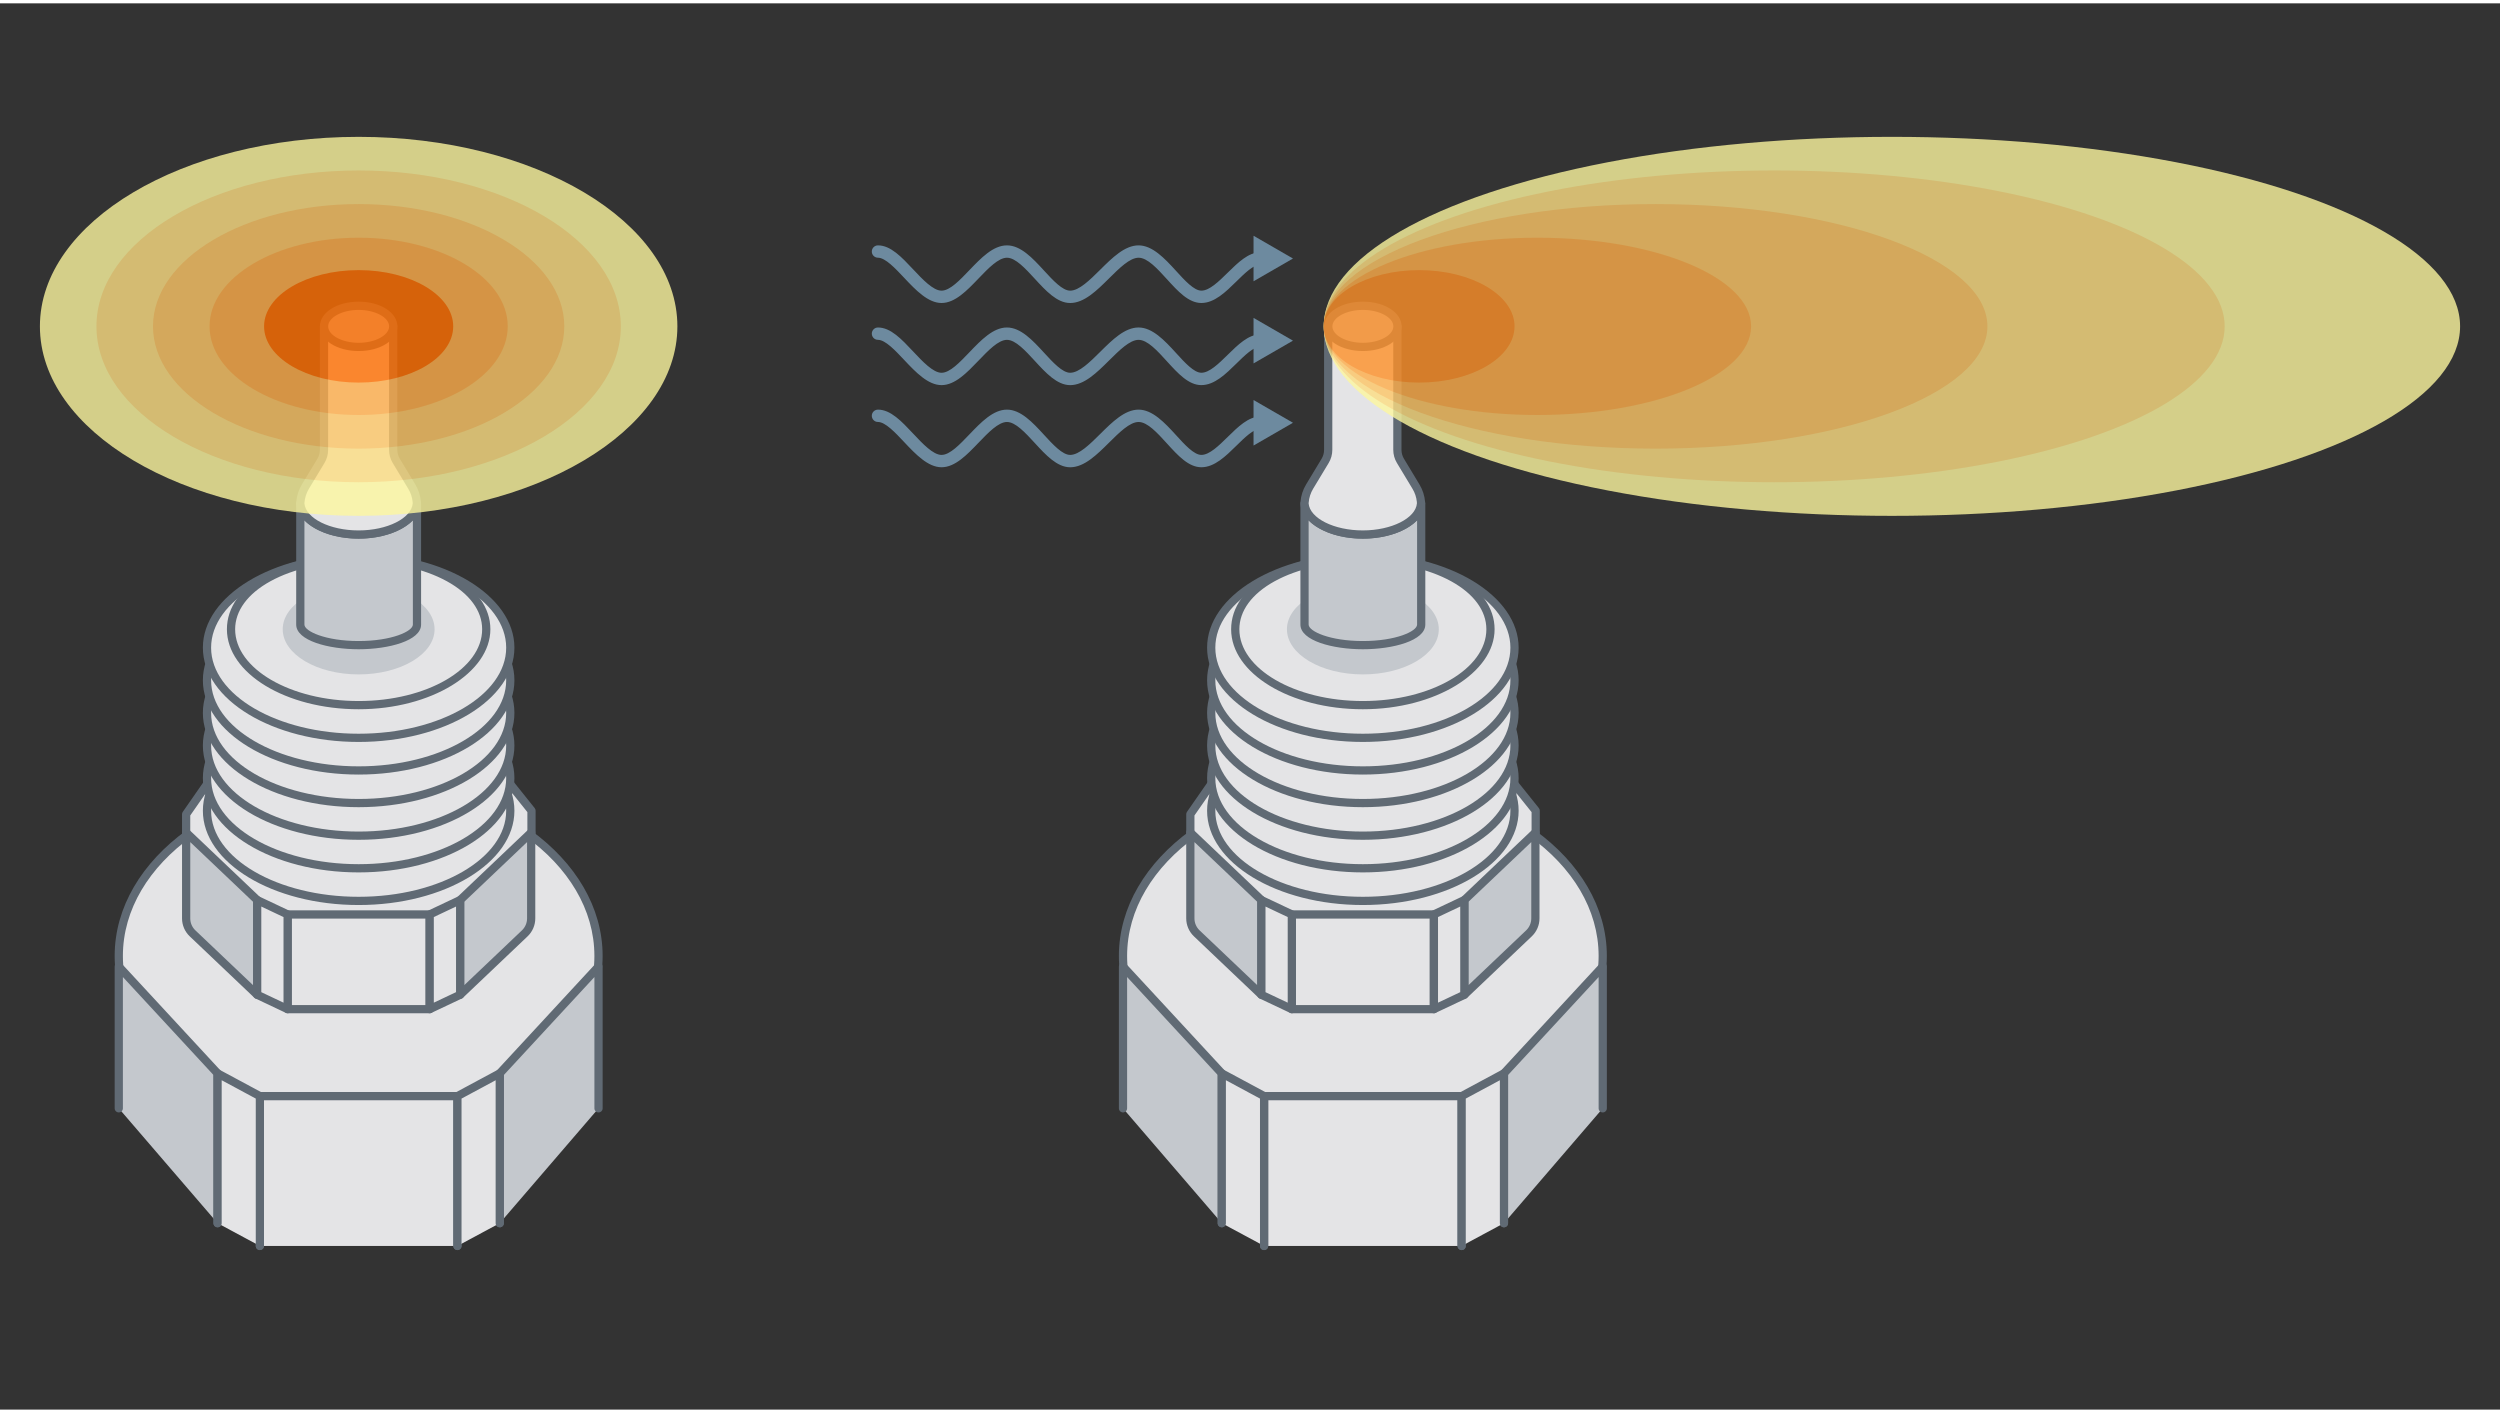 <?xml version="1.0" encoding="UTF-8" standalone="no"?>
<svg xmlns="http://www.w3.org/2000/svg" data-name="g" height="1266" id="a" viewBox="0 0 1920 1080" width="2240">
    
  <rect x="0" y="0" width="1920" height="1080" fill="#333333" stroke="none"/>
    
  <g>
        
    <g>
            
      <ellipse cx="1046.68" cy="731.62" rx="184.22" ry="133.18" style="fill: #e4e4e6; stroke-width: 0px;"/>
            
      <path d="M1046.68,867.96c-103.32,0-187.38-61.16-187.38-136.34s84.06-136.34,187.38-136.34,187.38,61.16,187.38,136.34-84.06,136.34-187.38,136.34ZM1046.68,601.6c-99.84,0-181.06,58.33-181.06,130.02s81.22,130.02,181.06,130.02,181.06-58.33,181.06-130.02-81.22-130.02-181.06-130.02Z" style="fill: #606a74; stroke-width: 0px;"/>
          
    </g>
        
    <g>
            
      <polygon points="914.19 636.81 914.19 622.73 930.21 599.69 1163.15 599.69 1179.42 620.02 1179.42 636.81 1171.44 683.47 1089.87 728.32 963.45 719.84 925.31 673.24 914.19 636.81" style="fill: #e4e4e6; stroke-width: 0px;"/>
            
      <path d="M1089.87,731.48c-.07,0-.14,0-.21,0l-126.42-8.48c-.87-.06-1.68-.48-2.23-1.15l-38.14-46.6c-.26-.32-.46-.68-.58-1.08l-11.12-36.43c-.09-.3-.14-.61-.14-.92v-14.07c0-.64.2-1.27.56-1.8l16.01-23.04c.59-.85,1.56-1.36,2.59-1.36h232.94c.96,0,1.87.44,2.47,1.18l16.27,20.33c.45.56.69,1.26.69,1.97v16.79c0,.18-.02.36-.04.53l-7.97,46.67c-.16.95-.75,1.77-1.59,2.24l-81.57,44.85c-.47.26-.99.39-1.52.39ZM965.03,716.78l124.13,8.33,79.42-43.67,7.67-44.9v-15.41l-14.63-18.28h-229.77l-14.51,20.87v12.61l10.8,35.39,36.88,45.06Z" style="fill: #606a74; stroke-width: 0px;"/>
          
    </g>
        
    <g>
            
      <ellipse cx="1046.68" cy="620.08" rx="116.47" ry="69.25" style="fill: #e4e4e6; stroke-width: 0px;"/>
            
      <path d="M1046.68,692.49c-65.96,0-119.63-32.48-119.63-72.41s53.67-72.41,119.63-72.41,119.63,32.48,119.63,72.41-53.67,72.41-119.63,72.41ZM1046.68,553.99c-62.48,0-113.31,29.65-113.31,66.09s50.83,66.09,113.31,66.09,113.31-29.65,113.31-66.09-50.83-66.09-113.31-66.09Z" style="fill: #606a74; stroke-width: 0px;"/>
          
    </g>
        
    <g>
            
      <ellipse cx="1046.68" cy="595.03" rx="116.47" ry="69.25" style="fill: #e4e4e6; stroke-width: 0px;"/>
            
      <path d="M1046.68,667.44c-65.96,0-119.63-32.48-119.63-72.41s53.67-72.41,119.63-72.41,119.63,32.48,119.63,72.41-53.67,72.41-119.63,72.41ZM1046.68,528.94c-62.48,0-113.31,29.65-113.31,66.09s50.83,66.09,113.31,66.09,113.31-29.65,113.31-66.09-50.83-66.09-113.31-66.09Z" style="fill: #606a74; stroke-width: 0px;"/>
          
    </g>
        
    <g>
            
      <ellipse cx="1046.68" cy="569.99" rx="116.47" ry="69.25" style="fill: #e4e4e6; stroke-width: 0px;"/>
            
      <path d="M1046.68,642.4c-65.96,0-119.63-32.48-119.63-72.41s53.67-72.41,119.63-72.41,119.63,32.48,119.63,72.41-53.67,72.41-119.63,72.41ZM1046.68,503.89c-62.48,0-113.31,29.65-113.31,66.09s50.83,66.09,113.31,66.09,113.31-29.65,113.31-66.09-50.83-66.09-113.31-66.09Z" style="fill: #606a74; stroke-width: 0px;"/>
          
    </g>
        
    <g>
            
      <ellipse cx="1046.68" cy="544.94" rx="116.47" ry="69.25" style="fill: #e4e4e6; stroke-width: 0px;"/>
            
      <path d="M1046.68,617.35c-65.96,0-119.63-32.48-119.63-72.41s53.67-72.41,119.63-72.41,119.63,32.48,119.63,72.41-53.67,72.41-119.63,72.41ZM1046.68,478.85c-62.48,0-113.31,29.65-113.31,66.09s50.83,66.09,113.31,66.09,113.31-29.65,113.31-66.09-50.83-66.09-113.31-66.09Z" style="fill: #606a74; stroke-width: 0px;"/>
          
    </g>
        
    <g>
            
      <ellipse cx="1046.68" cy="519.89" rx="116.47" ry="69.25" style="fill: #e4e4e6; stroke-width: 0px;"/>
            
      <path d="M1046.68,592.3c-65.96,0-119.63-32.48-119.63-72.41s53.67-72.41,119.63-72.41,119.63,32.48,119.63,72.41-53.67,72.41-119.63,72.41ZM1046.68,453.8c-62.48,0-113.31,29.65-113.31,66.09s50.83,66.09,113.31,66.09,113.31-29.65,113.31-66.09-50.83-66.09-113.31-66.09Z" style="fill: #606a74; stroke-width: 0px;"/>
          
    </g>
        
    <g>
            
      <ellipse cx="1046.68" cy="472.66" rx="44.8" ry="26.64" style="fill: #f6f7f7; stroke-width: 0px;"/>
            
      <path d="M1046.68,502.46c-26.9,0-47.96-13.09-47.96-29.8s21.07-29.8,47.96-29.8,47.96,13.09,47.96,29.8-21.07,29.8-47.96,29.8ZM1046.68,449.17c-22.57,0-41.65,10.75-41.65,23.48s19.07,23.48,41.65,23.48,41.65-10.75,41.65-23.48-19.07-23.48-41.65-23.48Z" style="fill: #606a74; stroke-width: 0px;"/>
          
    </g>
        
    <g>
            
      <ellipse cx="1046.68" cy="494.85" rx="116.47" ry="69.25" style="fill: #e4e4e6; stroke-width: 0px;"/>
            
      <path d="M1046.68,567.25c-65.96,0-119.63-32.48-119.63-72.41s53.67-72.41,119.63-72.41,119.63,32.48,119.63,72.41-53.67,72.41-119.63,72.41ZM1046.68,428.75c-62.48,0-113.31,29.65-113.31,66.09s50.83,66.09,113.31,66.09,113.31-29.65,113.31-66.09-50.83-66.09-113.31-66.09Z" style="fill: #606a74; stroke-width: 0px;"/>
          
    </g>
        
    <g>
            
      <path d="M1144.69,480.7c0,32.19-43.87,58.27-98.01,58.27s-98.01-26.09-98.01-58.27,43.87-55.12,98.01-55.12,98.01,22.93,98.01,55.12Z" style="fill: #e4e4e6; stroke-width: 0px;"/>
            
      <path d="M1046.68,542.13c-55.78,0-101.17-27.56-101.17-61.43s43.49-58.28,101.17-58.28,101.17,25.05,101.17,58.28-45.38,61.43-101.17,61.43ZM1046.68,428.74c-26.01,0-50.08,5.36-67.78,15.1-17.45,9.6-27.07,22.69-27.07,36.86,0,30.39,42.55,55.12,94.85,55.12s94.85-24.73,94.85-55.12c0-14.17-9.61-27.26-27.07-36.86-17.7-9.73-41.77-15.1-67.78-15.1Z" style="fill: #606a74; stroke-width: 0px;"/>
          
    </g>
        
    <g>
            
      <g>
                
        <rect height="72.74" style="fill: #e4e4e6; stroke-width: 0px;" width="109.11" x="992.11" y="699.72"/>
                
        <path d="M1101.23,775.62h-109.11c-1.74,0-3.16-1.41-3.16-3.16v-72.74c0-1.74,1.41-3.16,3.16-3.16h109.11c1.74,0,3.16,1.41,3.16,3.16v72.74c0,1.74-1.41,3.16-3.16,3.16ZM995.27,769.31h102.79v-66.42h-102.79v66.42Z" style="fill: #606a74; stroke-width: 0px;"/>
              
      </g>
            
      <g>
                
        <path d="M968.74,761.41l-49.65-47.19c-3.14-2.98-4.91-7.12-4.91-11.45v-65.97l54.56,51.86v72.74Z" style="fill: #c4c8cd; stroke-width: 0px;"/>
                
        <path d="M968.74,764.57c-.79,0-1.58-.3-2.18-.87l-49.65-47.19c-3.74-3.56-5.89-8.56-5.89-13.74v-65.97c0-1.26.75-2.4,1.91-2.9,1.16-.5,2.51-.26,3.42.61l54.56,51.86c.63.6.98,1.42.98,2.29v72.74c0,1.26-.75,2.4-1.91,2.9-.4.17-.83.26-1.25.26ZM917.34,644.17v58.61c0,3.45,1.43,6.79,3.93,9.16l44.32,42.12v-64.03l-48.25-45.86Z" style="fill: #606a74; stroke-width: 0px;"/>
              
      </g>
            
      <g>
                
        <path d="M1124.61,761.41l49.65-47.19c3.14-2.98,4.91-7.12,4.91-11.45v-65.97l-54.56,51.86v72.74Z" style="fill: #c4c8cd; stroke-width: 0px;"/>
                
        <path d="M1124.62,764.57c-.42,0-.84-.08-1.25-.26-1.16-.5-1.91-1.64-1.91-2.9v-72.74c0-.87.35-1.69.98-2.29l54.56-51.86c.92-.87,2.26-1.11,3.42-.61,1.16.5,1.91,1.64,1.91,2.9v65.97c0,5.17-2.15,10.18-5.9,13.74l-49.65,47.19c-.6.57-1.38.87-2.18.87ZM1127.77,690.02v64.03l44.32-42.12c2.5-2.37,3.93-5.71,3.93-9.16v-58.61l-48.25,45.86Z" style="fill: #606a74; stroke-width: 0px;"/>
              
      </g>
            
      <g>
                
        <polygon points="1124.61 761.41 1101.24 772.46 1101.24 699.72 1124.61 688.67 1124.61 761.41" style="fill: #e4e4e6; stroke-width: 0px;"/>
                
        <path d="M1101.24,775.62c-.59,0-1.18-.17-1.69-.49-.91-.58-1.47-1.59-1.47-2.67v-72.74c0-1.22.7-2.33,1.81-2.85l23.37-11.05c.98-.47,2.13-.39,3.04.19s1.47,1.59,1.47,2.67v72.74c0,1.22-.7,2.33-1.81,2.85l-23.37,11.05c-.43.2-.89.3-1.35.3ZM1104.4,701.72v65.75l17.06-8.07v-65.75l-17.06,8.07ZM1124.62,761.41h.02-.02Z" style="fill: #606a74; stroke-width: 0px;"/>
              
      </g>
            
      <g>
                
        <polygon points="992.11 772.46 968.74 761.41 968.74 688.67 992.11 699.72 992.11 772.46" style="fill: #e4e4e6; stroke-width: 0px;"/>
                
        <path d="M992.11,775.62c-.46,0-.92-.1-1.35-.3l-23.37-11.05c-1.1-.52-1.81-1.63-1.81-2.85v-72.74c0-1.08.55-2.09,1.47-2.67s2.06-.65,3.04-.19l23.37,11.05c1.1.52,1.81,1.63,1.81,2.85v72.74c0,1.08-.55,2.09-1.47,2.67-.51.33-1.1.49-1.69.49ZM971.9,759.41l17.06,8.07v-65.75l-17.06-8.07v65.75Z" style="fill: #606a74; stroke-width: 0px;"/>
              
      </g>
          
    </g>
        
    <ellipse cx="1046.68" cy="480.7" rx="58.32" ry="34.68" style="fill: #c4c8cd; stroke-width: 0px;"/>
        
    <g>
            
      <g>
                
        <polyline points="970.83 954.32 970.83 839.25 1122.55 839.25 1122.55 954.32" style="fill: #e4e4e6; stroke-width: 0px;"/>
                
        <path d="M1122.55,957.48c-1.74,0-3.16-1.41-3.16-3.16v-111.91h-145.4v111.91c0,1.74-1.41,3.16-3.16,3.16s-3.16-1.41-3.16-3.16v-115.06c0-1.74,1.41-3.16,3.16-3.16h151.72c1.74,0,3.16,1.41,3.16,3.16v115.06c0,1.74-1.41,3.16-3.16,3.16Z" style="fill: #606a74; stroke-width: 0px;"/>
              
      </g>
            
      <g>
                
        <polyline points="862.46 848.63 862.46 739.74 938.32 821.77 938.32 936.83" style="fill: #c4c8cd; stroke-width: 0px;"/>
                
        <path d="M938.33,939.99c-1.74,0-3.16-1.41-3.16-3.16v-113.83l-69.55-75.2v100.82c0,1.74-1.41,3.16-3.16,3.16s-3.16-1.41-3.16-3.16v-108.89c0-1.3.8-2.47,2.01-2.94s2.59-.16,3.47.8l75.87,82.03c.54.58.84,1.35.84,2.15v115.06c0,1.74-1.41,3.16-3.16,3.16Z" style="fill: #606a74; stroke-width: 0px;"/>
              
      </g>
            
      <g>
                
        <polyline points="1230.9 848.63 1230.9 739.74 1155.05 821.77 1155.05 936.83" style="fill: #c4c8cd; stroke-width: 0px;"/>
                
        <path d="M1155.05,939.99c-1.74,0-3.16-1.41-3.16-3.16v-115.06c0-.79.3-1.56.84-2.14l75.85-82.03c.88-.96,2.26-1.27,3.47-.8,1.21.47,2.01,1.64,2.01,2.94v108.89c0,1.74-1.41,3.16-3.16,3.16s-3.16-1.41-3.16-3.16v-100.82l-69.54,75.2v113.83c0,1.74-1.41,3.16-3.16,3.16Z" style="fill: #606a74; stroke-width: 0px;"/>
              
      </g>
            
      <g>
                
        <polyline points="1122.55 954.32 1122.55 839.25 1155.05 821.77 1155.05 936.83" style="fill: #e4e4e6; stroke-width: 0px;"/>
                
        <path d="M1122.55,957.48c-1.74,0-3.16-1.41-3.16-3.16v-115.06c0-1.16.64-2.23,1.66-2.78l32.5-17.48c.98-.53,2.16-.5,3.12.07.95.57,1.54,1.6,1.54,2.71v115.06c0,1.74-1.41,3.16-3.16,3.16s-3.16-1.41-3.16-3.16v-109.78l-26.18,14.09v113.18c0,1.74-1.41,3.16-3.16,3.16Z" style="fill: #606a74; stroke-width: 0px;"/>
              
      </g>
            
      <g>
                
        <polyline points="938.32 936.83 938.32 821.77 970.83 839.25 970.83 954.32" style="fill: #e4e4e6; stroke-width: 0px;"/>
                
        <path d="M970.83,957.48c-1.74,0-3.16-1.41-3.16-3.16v-113.18l-26.18-14.09v109.78c0,1.74-1.41,3.16-3.16,3.16s-3.16-1.41-3.16-3.16v-115.06c0-1.11.58-2.14,1.54-2.71s2.14-.6,3.12-.07l32.5,17.48c1.02.55,1.66,1.62,1.66,2.78v115.06c0,1.74-1.41,3.16-3.16,3.16Z" style="fill: #606a74; stroke-width: 0px;"/>
              
      </g>
          
    </g>
        
    <g>
            
      <path d="M1046.68,407.95c-24.16,0-43.84-10.61-44.76-23.88-.02.43-.05.87-.05,1.3v91.74c0,8.72,20.06,15.79,44.8,15.79s44.8-7.08,44.8-15.79v-91.74c0-.44-.03-.87-.05-1.3-.92,13.27-20.59,23.88-44.76,23.88h0Z" style="fill: #c4c8cd; stroke-width: 0px;"/>
            
      <path d="M1046.68,496.06c-23.25,0-47.96-6.64-47.96-18.95v-91.74c0-.33.02-.67.03-1.01l.02-.4c.06-1.68,1.43-3.02,3.1-3.04,1.75-.03,3.09,1.27,3.2,2.94.8,11.55,19.46,20.94,41.61,20.94s40.81-9.39,41.61-20.94c.12-1.67,1.58-2.98,3.2-2.94,1.68.03,3.04,1.37,3.1,3.04l.02.39c.02.33.03.67.03,1.02v91.74c0,12.31-24.71,18.95-47.96,18.95ZM1005.03,397.07v80.04c0,5.15,16.22,12.63,41.65,12.63s41.65-7.48,41.65-12.63v-80.04c-8.26,8.43-23.81,14.05-41.65,14.05s-33.39-5.62-41.65-14.05Z" style="fill: #606a74; stroke-width: 0px;"/>
          
    </g>
        
    <g>
            
      <path d="M1091.32,383.11c-.35-4.22-1.64-8.29-3.84-11.92l-11.97-19.85c-1.53-2.54-2.34-5.46-2.34-8.43v-94.85h-53.13v94.85c0,2.98-.81,5.91-2.34,8.43l-11.97,19.85c-2.18,3.62-3.49,7.71-3.84,11.92-.03.32-.05.65-.06.96.92,13.27,20.59,23.88,44.76,23.88s43.84-10.61,44.76-23.88c0-.32-.03-.65-.06-.96h.03Z" style="fill: #e4e4e6; stroke-width: 0px;"/>
            
      <path d="M1046.6,411.11c-25.82,0-46.87-11.78-47.91-26.82,0-.12,0-.25,0-.37.02-.4.04-.77.08-1.13.38-4.63,1.86-9.23,4.27-13.23l11.97-19.85c1.23-2.04,1.88-4.39,1.88-6.8v-94.85c0-1.74,1.41-3.16,3.16-3.16h53.13c1.74,0,3.16,1.41,3.16,3.16v94.85c0,2.4.65,4.76,1.88,6.8l11.97,19.85c2.41,3.99,3.89,8.59,4.28,13.3.01.14.01.28,0,.42.02.27.04.54.04.8,0,.07,0,.14,0,.22-1.04,15.04-22.08,26.82-47.91,26.82ZM1005.01,384.03c.97,11.47,19.56,20.76,41.59,20.76s40.68-9.33,41.6-20.82c0-.18-.03-.37-.04-.54-.02-.16-.02-.33-.01-.49-.36-3.64-1.49-7.04-3.36-10.13l-11.97-19.85c-1.83-3.03-2.79-6.51-2.79-10.06v-91.69h-46.81v91.69c0,3.57-.97,7.05-2.79,10.07l-11.97,19.85c-1.91,3.18-3.09,6.82-3.39,10.55-.02.25-.04.46-.05.66Z" style="fill: #606a74; stroke-width: 0px;"/>
          
    </g>
        
    <g>
            
      <ellipse cx="1046.68" cy="248.07" rx="26.56" ry="15.79" style="fill: #c4c8cd; stroke-width: 0px;"/>
            
      <path d="M1046.68,267.02c-16.67,0-29.72-8.33-29.72-18.95s13.06-18.95,29.72-18.95,29.72,8.33,29.72,18.95-13.06,18.95-29.72,18.95ZM1046.68,235.44c-12.69,0-23.41,5.78-23.41,12.63s10.72,12.63,23.41,12.63,23.41-5.78,23.41-12.63-10.72-12.63-23.41-12.63Z" style="fill: #606a74; stroke-width: 0px;"/>
          
    </g>
      
  </g>
    
  <g>
        
    <g>
            
      <ellipse cx="275.44" cy="731.62" rx="184.22" ry="133.18" style="fill: #e4e4e6; stroke-width: 0px;"/>
            
      <path d="M275.44,867.96c-103.32,0-187.38-61.16-187.38-136.34s84.06-136.34,187.38-136.34,187.38,61.16,187.38,136.34-84.06,136.34-187.38,136.34ZM275.44,601.6c-99.84,0-181.06,58.33-181.06,130.02s81.22,130.02,181.06,130.02,181.06-58.33,181.06-130.02-81.22-130.02-181.06-130.02Z" style="fill: #606a74; stroke-width: 0px;"/>
          
    </g>
        
    <g>
            
      <polygon points="142.96 636.81 142.96 622.73 158.97 599.69 391.92 599.69 408.18 620.02 408.18 636.81 400.21 683.47 318.64 728.32 192.22 719.84 154.08 673.24 142.96 636.81" style="fill: #e4e4e6; stroke-width: 0px;"/>
            
      <path d="M318.64,731.48c-.07,0-.14,0-.21,0l-126.42-8.48c-.87-.06-1.68-.48-2.23-1.15l-38.14-46.6c-.26-.32-.46-.68-.58-1.08l-11.12-36.43c-.09-.3-.14-.61-.14-.92v-14.07c0-.64.2-1.27.57-1.8l16.01-23.04c.59-.85,1.56-1.36,2.59-1.36h232.94c.96,0,1.87.44,2.47,1.18l16.27,20.33c.45.56.69,1.26.69,1.97v16.79c0,.18-.02.36-.04.53l-7.97,46.67c-.16.95-.75,1.77-1.59,2.24l-81.57,44.85c-.47.26-.99.39-1.52.39ZM193.79,716.78l124.13,8.33,79.43-43.67,7.67-44.9v-15.41l-14.63-18.28h-229.77l-14.51,20.87v12.61l10.8,35.39,36.88,45.06Z" style="fill: #606a74; stroke-width: 0px;"/>
          
    </g>
        
    <g>
            
      <ellipse cx="275.44" cy="620.08" rx="116.47" ry="69.25" style="fill: #e4e4e6; stroke-width: 0px;"/>
            
      <path d="M275.44,692.49c-65.96,0-119.63-32.48-119.63-72.41s53.67-72.41,119.63-72.41,119.63,32.48,119.63,72.41-53.67,72.41-119.63,72.41ZM275.44,553.99c-62.48,0-113.31,29.65-113.31,66.09s50.83,66.09,113.31,66.09,113.31-29.65,113.31-66.09-50.83-66.09-113.31-66.09Z" style="fill: #606a74; stroke-width: 0px;"/>
          
    </g>
        
    <g>
            
      <ellipse cx="275.44" cy="595.03" rx="116.47" ry="69.25" style="fill: #e4e4e6; stroke-width: 0px;"/>
            
      <path d="M275.44,667.44c-65.96,0-119.63-32.48-119.63-72.41s53.67-72.41,119.63-72.41,119.63,32.48,119.63,72.41-53.67,72.41-119.63,72.41ZM275.44,528.94c-62.48,0-113.31,29.65-113.31,66.09s50.83,66.09,113.31,66.09,113.31-29.65,113.31-66.09-50.83-66.09-113.31-66.09Z" style="fill: #606a74; stroke-width: 0px;"/>
          
    </g>
        
    <g>
            
      <ellipse cx="275.44" cy="569.99" rx="116.47" ry="69.25" style="fill: #e4e4e6; stroke-width: 0px;"/>
            
      <path d="M275.44,642.4c-65.96,0-119.63-32.48-119.63-72.41s53.67-72.41,119.63-72.41,119.63,32.48,119.63,72.41-53.67,72.41-119.63,72.41ZM275.44,503.89c-62.48,0-113.31,29.65-113.31,66.09s50.83,66.09,113.31,66.09,113.31-29.65,113.31-66.09-50.83-66.09-113.31-66.09Z" style="fill: #606a74; stroke-width: 0px;"/>
          
    </g>
        
    <g>
            
      <ellipse cx="275.44" cy="544.94" rx="116.47" ry="69.25" style="fill: #e4e4e6; stroke-width: 0px;"/>
            
      <path d="M275.44,617.35c-65.96,0-119.63-32.48-119.63-72.41s53.67-72.41,119.63-72.41,119.63,32.48,119.63,72.41-53.67,72.41-119.63,72.41ZM275.44,478.85c-62.48,0-113.31,29.65-113.31,66.09s50.83,66.09,113.31,66.09,113.31-29.65,113.31-66.09-50.83-66.09-113.31-66.09Z" style="fill: #606a74; stroke-width: 0px;"/>
          
    </g>
        
    <g>
            
      <ellipse cx="275.44" cy="519.89" rx="116.47" ry="69.25" style="fill: #e4e4e6; stroke-width: 0px;"/>
            
      <path d="M275.44,592.3c-65.96,0-119.63-32.48-119.63-72.41s53.67-72.41,119.63-72.41,119.63,32.48,119.63,72.41-53.67,72.41-119.63,72.41ZM275.44,453.8c-62.48,0-113.31,29.65-113.31,66.09s50.83,66.09,113.31,66.09,113.31-29.65,113.31-66.09-50.83-66.09-113.31-66.09Z" style="fill: #606a74; stroke-width: 0px;"/>
          
    </g>
        
    <g>
            
      <ellipse cx="275.44" cy="472.66" rx="44.8" ry="26.64" style="fill: #f6f7f7; stroke-width: 0px;"/>
            
      <path d="M275.44,502.46c-26.89,0-47.96-13.09-47.96-29.8s21.07-29.8,47.96-29.8,47.96,13.09,47.96,29.8-21.07,29.8-47.96,29.8ZM275.44,449.17c-22.57,0-41.64,10.75-41.64,23.48s19.07,23.48,41.64,23.48,41.65-10.75,41.65-23.48-19.07-23.48-41.65-23.48Z" style="fill: #606a74; stroke-width: 0px;"/>
          
    </g>
        
    <g>
            
      <ellipse cx="275.44" cy="494.85" rx="116.47" ry="69.25" style="fill: #e4e4e6; stroke-width: 0px;"/>
            
      <path d="M275.44,567.25c-65.96,0-119.63-32.48-119.63-72.41s53.67-72.41,119.63-72.41,119.63,32.48,119.63,72.41-53.67,72.41-119.63,72.41ZM275.44,428.75c-62.48,0-113.31,29.65-113.31,66.09s50.83,66.09,113.31,66.09,113.31-29.65,113.31-66.09-50.83-66.09-113.31-66.09Z" style="fill: #606a74; stroke-width: 0px;"/>
          
    </g>
        
    <g>
            
      <path d="M373.45,480.7c0,32.19-43.87,58.27-98.01,58.27s-98.01-26.09-98.01-58.27,43.87-55.12,98.01-55.12,98.01,22.93,98.01,55.12Z" style="fill: #e4e4e6; stroke-width: 0px;"/>
            
      <path d="M275.44,542.13c-55.78,0-101.17-27.56-101.17-61.43s43.49-58.28,101.17-58.28,101.17,25.05,101.17,58.28-45.38,61.43-101.17,61.43ZM275.44,428.74c-26.01,0-50.08,5.36-67.78,15.1-17.45,9.6-27.07,22.69-27.07,36.86,0,30.39,42.55,55.12,94.85,55.12s94.85-24.73,94.85-55.12c0-14.17-9.61-27.26-27.07-36.86-17.7-9.73-41.77-15.1-67.78-15.1Z" style="fill: #606a74; stroke-width: 0px;"/>
          
    </g>
        
    <g>
            
      <g>
                
        <rect height="72.74" style="fill: #e4e4e6; stroke-width: 0px;" width="109.11" x="220.9" y="699.72"/>
                
        <path d="M330.01,775.62h-109.11c-1.74,0-3.16-1.41-3.16-3.16v-72.74c0-1.74,1.41-3.16,3.16-3.16h109.11c1.74,0,3.16,1.41,3.16,3.16v72.74c0,1.74-1.41,3.16-3.16,3.16ZM224.06,769.31h102.79v-66.42h-102.79v66.42Z" style="fill: #606a74; stroke-width: 0px;"/>
              
      </g>
            
      <g>
                
        <path d="M197.52,761.41l-49.65-47.19c-3.14-2.98-4.91-7.12-4.91-11.45v-65.97l54.56,51.86v72.74Z" style="fill: #c4c8cd; stroke-width: 0px;"/>
                
        <path d="M197.52,764.57c-.8,0-1.58-.3-2.18-.87l-49.65-47.19c-3.75-3.56-5.89-8.56-5.89-13.74v-65.97c0-1.26.75-2.4,1.91-2.9s2.51-.26,3.42.61l54.56,51.86c.63.6.98,1.42.98,2.29v72.74c0,1.26-.75,2.4-1.91,2.9-.4.17-.82.26-1.24.26ZM146.12,644.17v58.61c0,3.45,1.43,6.79,3.93,9.16l44.32,42.12v-64.03l-48.25-45.86Z" style="fill: #606a74; stroke-width: 0px;"/>
              
      </g>
            
      <g>
                
        <path d="M353.38,761.41l49.65-47.19c3.14-2.98,4.91-7.12,4.91-11.45v-65.97l-54.56,51.86v72.74Z" style="fill: #c4c8cd; stroke-width: 0px;"/>
                
        <path d="M353.38,764.57c-.42,0-.84-.08-1.24-.26-1.16-.5-1.91-1.64-1.91-2.9v-72.74c0-.87.36-1.69.98-2.29l54.56-51.86c.92-.87,2.26-1.11,3.42-.61,1.16.5,1.91,1.64,1.91,2.9v65.97c0,5.17-2.15,10.18-5.89,13.74l-49.65,47.19c-.6.57-1.38.87-2.18.87ZM356.54,690.02v64.03l44.32-42.12c2.5-2.37,3.93-5.71,3.93-9.16v-58.61l-48.25,45.86Z" style="fill: #606a74; stroke-width: 0px;"/>
              
      </g>
            
      <g>
                
        <polygon points="353.38 761.41 330.01 772.46 330.01 699.72 353.38 688.67 353.38 761.41" style="fill: #e4e4e6; stroke-width: 0px;"/>
                
        <path d="M330.01,775.62c-.59,0-1.18-.17-1.69-.49-.91-.58-1.47-1.59-1.47-2.67v-72.74c0-1.22.7-2.33,1.81-2.85l23.37-11.05c.98-.46,2.12-.39,3.04.19.91.58,1.47,1.59,1.47,2.67v72.74c0,1.22-.7,2.33-1.81,2.85l-23.37,11.05c-.43.2-.89.3-1.35.3ZM333.17,701.72v65.75l17.06-8.07v-65.75l-17.06,8.07ZM353.38,761.41h.02-.02Z" style="fill: #606a74; stroke-width: 0px;"/>
              
      </g>
            
      <g>
                
        <polygon points="220.9 772.46 197.52 761.41 197.52 688.67 220.9 699.72 220.9 772.46" style="fill: #e4e4e6; stroke-width: 0px;"/>
                
        <path d="M220.9,775.62c-.46,0-.92-.1-1.35-.3l-23.37-11.05c-1.1-.52-1.81-1.63-1.81-2.85v-72.74c0-1.08.55-2.09,1.47-2.67.91-.58,2.06-.65,3.04-.19l23.37,11.05c1.1.52,1.81,1.63,1.81,2.85v72.74c0,1.08-.55,2.09-1.47,2.67-.51.33-1.1.49-1.69.49ZM200.68,759.41l17.06,8.07v-65.75l-17.06-8.07v65.75Z" style="fill: #606a74; stroke-width: 0px;"/>
              
      </g>
          
    </g>
        
    <ellipse cx="275.44" cy="480.7" rx="58.32" ry="34.68" style="fill: #c4c8cd; stroke-width: 0px;"/>
        
    <g>
            
      <g>
                
        <polyline points="199.59 954.32 199.59 839.25 351.31 839.25 351.31 954.32" style="fill: #e4e4e6; stroke-width: 0px;"/>
                
        <path d="M351.31,957.48c-1.74,0-3.16-1.41-3.16-3.16v-111.91h-145.4v111.91c0,1.74-1.41,3.16-3.16,3.16s-3.16-1.41-3.16-3.16v-115.06c0-1.74,1.41-3.16,3.16-3.16h151.72c1.74,0,3.16,1.41,3.16,3.16v115.06c0,1.74-1.41,3.16-3.16,3.16Z" style="fill: #606a74; stroke-width: 0px;"/>
              
      </g>
            
      <g>
                
        <polyline points="91.22 848.63 91.22 739.74 167.09 821.77 167.09 936.83" style="fill: #c4c8cd; stroke-width: 0px;"/>
                
        <path d="M167.09,939.99c-1.74,0-3.16-1.41-3.16-3.16v-113.83l-69.55-75.2v100.82c0,1.74-1.41,3.16-3.16,3.16s-3.16-1.41-3.16-3.16v-108.89c0-1.3.8-2.47,2.01-2.94,1.21-.47,2.59-.16,3.47.8l75.87,82.03c.54.58.84,1.35.84,2.15v115.06c0,1.74-1.41,3.16-3.16,3.16Z" style="fill: #606a74; stroke-width: 0px;"/>
              
      </g>
            
      <g>
                
        <polyline points="459.67 848.63 459.67 739.74 383.81 821.77 383.81 936.83" style="fill: #c4c8cd; stroke-width: 0px;"/>
                
        <path d="M383.81,939.99c-1.74,0-3.16-1.41-3.16-3.16v-115.06c0-.79.3-1.56.84-2.14l75.85-82.03c.88-.96,2.26-1.27,3.47-.8,1.21.47,2.01,1.64,2.01,2.94v108.89c0,1.74-1.41,3.16-3.16,3.16s-3.16-1.41-3.16-3.16v-100.82l-69.53,75.2v113.83c0,1.74-1.41,3.16-3.16,3.16Z" style="fill: #606a74; stroke-width: 0px;"/>
              
      </g>
            
      <g>
                
        <polyline points="351.31 954.32 351.31 839.25 383.81 821.77 383.81 936.83" style="fill: #e4e4e6; stroke-width: 0px;"/>
                
        <path d="M351.31,957.48c-1.74,0-3.16-1.41-3.16-3.16v-115.06c0-1.16.64-2.23,1.66-2.78l32.5-17.48c.98-.53,2.16-.5,3.12.07.95.57,1.54,1.6,1.54,2.71v115.06c0,1.74-1.41,3.16-3.16,3.16s-3.16-1.41-3.16-3.16v-109.78l-26.19,14.09v113.18c0,1.74-1.41,3.16-3.16,3.16Z" style="fill: #606a74; stroke-width: 0px;"/>
              
      </g>
            
      <g>
                
        <polyline points="167.09 936.83 167.09 821.77 199.59 839.25 199.59 954.32" style="fill: #e4e4e6; stroke-width: 0px;"/>
                
        <path d="M199.59,957.48c-1.74,0-3.16-1.41-3.16-3.16v-113.18l-26.18-14.09v109.78c0,1.74-1.41,3.16-3.16,3.16s-3.16-1.41-3.16-3.16v-115.06c0-1.11.58-2.14,1.54-2.71s2.14-.6,3.12-.07l32.5,17.48c1.02.55,1.66,1.62,1.66,2.78v115.06c0,1.74-1.41,3.16-3.16,3.16Z" style="fill: #606a74; stroke-width: 0px;"/>
              
      </g>
          
    </g>
        
    <g>
            
      <path d="M275.44,407.95c-24.16,0-43.84-10.61-44.76-23.88-.02.43-.05.87-.05,1.3v91.74c0,8.72,20.06,15.79,44.8,15.79s44.8-7.08,44.8-15.79v-91.74c0-.44-.03-.87-.05-1.3-.92,13.27-20.59,23.88-44.76,23.88Z" style="fill: #c4c8cd; stroke-width: 0px;"/>
            
      <path d="M275.44,496.06c-23.25,0-47.96-6.64-47.96-18.95v-91.74c0-.33.02-.68.03-1.02l.02-.39c.06-1.68,1.42-3.02,3.1-3.04h.05c1.66,0,3.04,1.28,3.15,2.94.8,11.55,19.46,20.94,41.61,20.94s40.81-9.39,41.61-20.94c.11-1.67,1.54-2.97,3.2-2.94,1.68.03,3.04,1.37,3.1,3.04l.02.39c.02.34.03.67.03,1.02v91.74c0,12.31-24.71,18.95-47.96,18.95ZM233.8,397.07v80.04c0,5.15,16.22,12.63,41.64,12.63s41.65-7.48,41.65-12.63v-80.04c-8.26,8.43-23.81,14.04-41.65,14.04s-33.38-5.62-41.64-14.04Z" style="fill: #606a74; stroke-width: 0px;"/>
          
    </g>
        
    <g>
            
      <path d="M320.11,383.11c-.35-4.22-1.64-8.29-3.84-11.92l-11.97-19.85c-1.53-2.54-2.34-5.46-2.34-8.43v-94.85h-53.13v94.85c0,2.98-.81,5.91-2.34,8.43l-11.97,19.85c-2.18,3.62-3.49,7.71-3.84,11.92-.03.32-.05.65-.06.96.92,13.27,20.59,23.88,44.76,23.88s43.84-10.61,44.76-23.88c0-.32-.03-.65-.06-.96h.03Z" style="fill: #e4e4e6; stroke-width: 0px;"/>
            
      <path d="M275.38,411.11c-25.83,0-46.87-11.78-47.91-26.82,0-.13-.01-.25,0-.38.02-.42.04-.78.08-1.12.38-4.64,1.86-9.23,4.28-13.24l11.97-19.85c1.23-2.04,1.88-4.38,1.88-6.8v-94.85c0-1.74,1.41-3.16,3.16-3.16h53.13c1.74,0,3.16,1.41,3.16,3.16v94.85c0,2.4.65,4.76,1.88,6.8l11.97,19.85c2.41,3.99,3.89,8.59,4.28,13.3.01.14.01.28,0,.42.02.27.04.54.04.8,0,.07,0,.14,0,.22-1.04,15.04-22.08,26.82-47.91,26.82ZM233.79,384.04c.97,11.46,19.56,20.76,41.59,20.76s40.68-9.33,41.6-20.82c0-.18-.03-.37-.05-.55-.02-.16-.02-.32-.01-.48-.36-3.64-1.49-7.04-3.36-10.13l-11.97-19.85c-1.83-3.03-2.79-6.51-2.79-10.06v-91.69h-46.81v91.69c0,3.57-.97,7.05-2.79,10.07l-11.97,19.85c-1.91,3.17-3.09,6.82-3.4,10.55-.02.25-.04.46-.05.66Z" style="fill: #606a74; stroke-width: 0px;"/>
          
    </g>
        
    <g>
            
      <ellipse cx="275.44" cy="248.07" rx="26.56" ry="15.79" style="fill: #c4c8cd; stroke-width: 0px;"/>
            
      <path d="M275.44,267.02c-16.67,0-29.72-8.33-29.72-18.95s13.06-18.95,29.72-18.95,29.72,8.33,29.72,18.95-13.06,18.95-29.72,18.95ZM275.44,235.44c-12.69,0-23.4,5.78-23.4,12.63s10.72,12.63,23.4,12.63,23.41-5.78,23.41-12.63-10.72-12.63-23.41-12.63Z" style="fill: #606a74; stroke-width: 0px;"/>
          
    </g>
      
  </g>
    
  <g style="opacity: .8;">
        
    <ellipse cx="275.44" cy="248.07" rx="244.79" ry="145.54" style="fill: #fcf69f; stroke-width: 0px;"/>
        
    <ellipse cx="275.44" cy="248.07" rx="201.36" ry="119.72" style="fill: #fddd82; stroke-width: 0px;"/>
        
    <ellipse cx="275.44" cy="248.07" rx="157.93" ry="93.9" style="fill: #fdc566; stroke-width: 0px;"/>
        
    <ellipse cx="275.44" cy="248.07" rx="114.5" ry="68.08" style="fill: #fead4a; stroke-width: 0px;"/>
        
    <ellipse cx="275.44" cy="248.07" rx="72.63" ry="43.19" style="fill: #ff6e00; stroke-width: 0px;"/>
      
  </g>
    
  <g style="opacity: .8;">
        
    <ellipse cx="1452.98" cy="248.07" rx="436.37" ry="145.54" style="fill: #fcf69f; stroke-width: 0px;"/>
        
    <ellipse cx="1362.58" cy="248.07" rx="345.97" ry="119.72" style="fill: #fddd82; stroke-width: 0px;"/>
        
    <ellipse cx="1271.47" cy="248.07" rx="254.86" ry="93.9" style="fill: #fdc566; stroke-width: 0px;"/>
        
    <ellipse cx="1180.73" cy="248.07" rx="164.12" ry="68.08" style="fill: #fead4a; stroke-width: 0px;"/>
        
    <ellipse cx="1089.89" cy="248.07" rx="73.28" ry="43.19" style="fill: #ff6e00; isolation: isolate; opacity: .46; stroke-width: 0px;"/>
      
  </g>
    
  <g>
        
    <g>
            
      <path d="M922.69,230.13c-9.86,0-17.97-8.92-26.56-18.36-7.33-8.07-14.92-16.41-21.69-16.41s-14.85,8.09-22.75,15.92c-9.35,9.27-19.01,18.86-29.8,18.86-10.07,0-18.75-9.45-27.14-18.59-7.31-7.96-14.86-16.19-21.41-16.19s-14.37,8.16-21.93,16.05c-8.83,9.21-17.96,18.72-28.3,18.72s-19.78-9.83-28.7-19.33c-6.79-7.24-14.49-15.45-20.12-15.45-2.62,0-4.74-2.12-4.74-4.74s2.12-4.74,4.74-4.74c9.73,0,18.13,8.96,27.03,18.44,7.19,7.66,15.33,16.34,21.78,16.34s14.01-8.04,21.46-15.81c8.94-9.32,18.19-18.97,28.77-18.97s19.7,9.79,28.39,19.26c7,7.63,14.25,15.52,20.16,15.52,6.88,0,15.14-8.19,23.12-16.11,9.25-9.18,18.82-18.67,29.42-18.67s19.98,9.92,28.7,19.51c6.82,7.5,13.87,15.26,19.54,15.26,6.19,0,13.36-7.05,20.3-13.87,7.79-7.65,15.84-15.57,24.85-15.57,2.62,0,4.74,2.12,4.74,4.74s-2.12,4.74-4.74,4.74c-5.13,0-11.78,6.53-18.21,12.85-8.3,8.16-16.88,16.59-26.94,16.59Z" style="fill: #6d8a9f; stroke-width: 0px;"/>
            
      <polygon points="962.72 213.45 993 195.97 962.72 178.49 962.72 213.45" style="fill: #6d8a9f; stroke-width: 0px;"/>
          
    </g>
        
    <g>
            
      <path d="M922.69,356.28c-9.86,0-17.97-8.92-26.56-18.36-7.33-8.07-14.92-16.41-21.69-16.41s-14.85,8.09-22.75,15.92c-9.35,9.27-19.01,18.86-29.8,18.86-10.07,0-18.75-9.45-27.14-18.59-7.31-7.96-14.86-16.19-21.41-16.19s-14.37,8.16-21.93,16.05c-8.83,9.21-17.96,18.72-28.3,18.72s-19.78-9.83-28.7-19.33c-6.79-7.24-14.49-15.45-20.12-15.45-2.62,0-4.74-2.12-4.74-4.74s2.12-4.74,4.74-4.74c9.73,0,18.13,8.96,27.03,18.44,7.19,7.66,15.33,16.34,21.78,16.34s14.01-8.04,21.46-15.81c8.94-9.32,18.19-18.97,28.77-18.97s19.7,9.79,28.39,19.26c7,7.63,14.25,15.52,20.16,15.52,6.88,0,15.14-8.19,23.12-16.11,9.25-9.18,18.82-18.67,29.42-18.67s19.98,9.92,28.7,19.51c6.82,7.5,13.87,15.26,19.54,15.26,6.19,0,13.36-7.05,20.3-13.87,7.79-7.65,15.84-15.57,24.85-15.57,2.62,0,4.74,2.12,4.74,4.74s-2.12,4.74-4.74,4.74c-5.13,0-11.78,6.53-18.21,12.85-8.3,8.16-16.88,16.59-26.94,16.59Z" style="fill: #6d8a9f; stroke-width: 0px;"/>
            
      <polygon points="962.72 339.6 993 322.12 962.72 304.64 962.72 339.6" style="fill: #6d8a9f; stroke-width: 0px;"/>
          
    </g>
        
    <g>
            
      <path d="M922.69,293.2c-9.86,0-17.97-8.92-26.56-18.36-7.33-8.07-14.92-16.41-21.69-16.41s-14.85,8.09-22.75,15.92c-9.35,9.27-19.01,18.86-29.8,18.86-10.07,0-18.75-9.45-27.14-18.59-7.31-7.96-14.86-16.19-21.41-16.19s-14.37,8.16-21.93,16.05c-8.83,9.2-17.96,18.72-28.3,18.72s-19.78-9.83-28.7-19.33c-6.79-7.24-14.49-15.45-20.12-15.45-2.62,0-4.74-2.12-4.74-4.74s2.12-4.74,4.74-4.74c9.73,0,18.13,8.96,27.03,18.44,7.19,7.66,15.33,16.34,21.78,16.34s14.01-8.04,21.46-15.81c8.94-9.33,18.19-18.97,28.77-18.97s19.7,9.79,28.39,19.25c7,7.63,14.25,15.52,20.16,15.52,6.89,0,15.14-8.19,23.12-16.11,9.25-9.18,18.82-18.67,29.42-18.67s19.98,9.92,28.7,19.51c6.82,7.5,13.87,15.26,19.54,15.26,6.19,0,13.36-7.05,20.3-13.87,7.79-7.65,15.84-15.57,24.85-15.57,2.62,0,4.74,2.12,4.74,4.74s-2.12,4.74-4.74,4.74c-5.13,0-11.78,6.53-18.21,12.85-8.3,8.16-16.88,16.59-26.94,16.59Z" style="fill: #6d8a9f; stroke-width: 0px;"/>
            
      <polygon points="962.72 276.53 993 259.05 962.72 241.56 962.72 276.53" style="fill: #6d8a9f; stroke-width: 0px;"/>
          
    </g>
      
  </g>
  
</svg>
